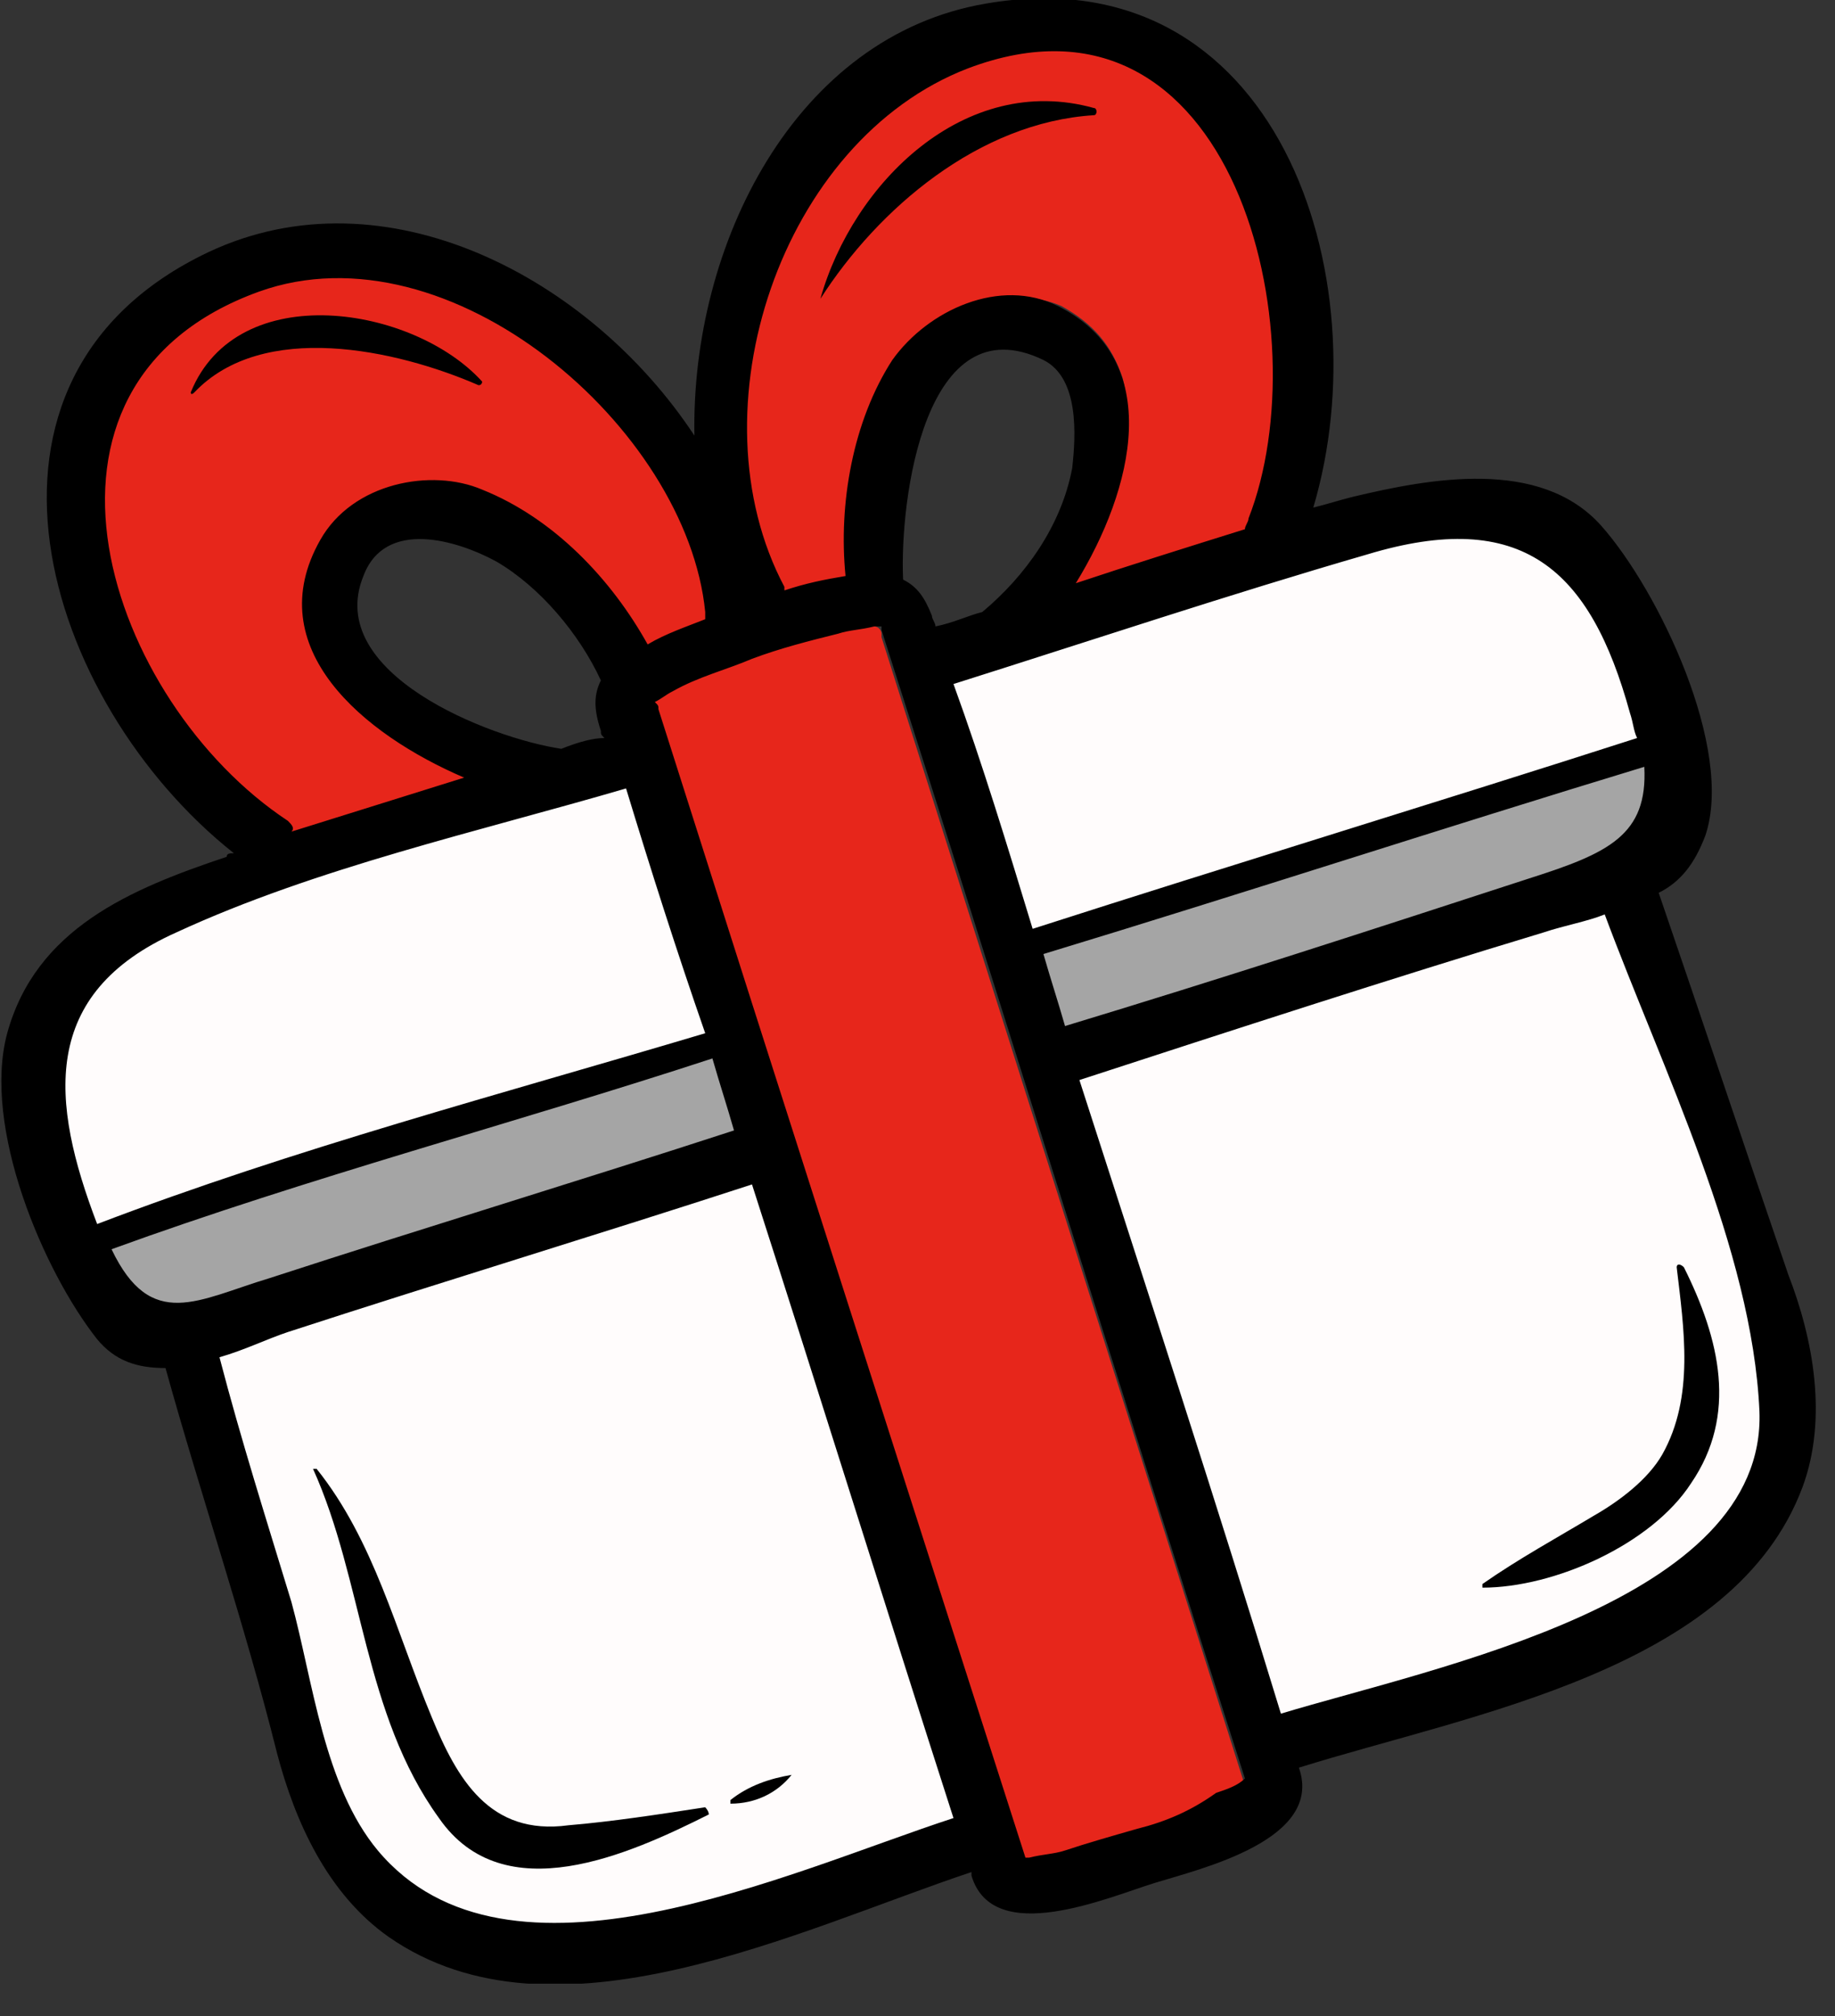 <svg width="51" height="56" viewBox="0 0 51 56" fill="none" xmlns="http://www.w3.org/2000/svg">
<rect x="0" y="0" width="51" height="56" fill="#333333" stroke="none"/>
<g clip-path="url(#clip0_2141_1460)">
<path d="M45.5 20.7C41.7 21.9 37.9 23.1 34.1 24.3L28.8 26C28.7 26 28.6 26 28.6 25.9L26.4 19C26.4 18.9 26.4 18.8 26.5 18.8C26.5 18.8 31 17.3 32.2 17C34.1 16.4 36.1 15.8 38.1 15.2C40 14.6 41.5 14.7 42.7 15.3C44 16 44.9 17.4 45.6 19.8C45.7 20.1 45.7 20.3 45.8 20.6C45.7 20.6 45.6 20.7 45.5 20.7Z" fill="#FFFCFC"/>
<path d="M29.6 28.7C29.6 28.7 29.5 28.7 29.4 28.7L29.3 28.6L28.7 26.6C28.7 26.6 28.7 26.5 28.7 26.4L28.8 26.3L34.3 24.6C38 23.4 41.8 22.3 45.5 21.1C45.6 21.1 45.6 21.1 45.7 21.1L45.8 21.2C46 23.3 44.8 23.7 42.5 24.5C40.5 25.1 38.5 25.8 36.4 26.4C34.2 27.2 31.9 28 29.6 28.7Z" fill="#A5A5A5"/>
<path d="M30.1 16.3C30 16.3 29.9 16.3 29.9 16.2C29.8 16.1 29.8 16 29.9 16C31.1 14 31.6 12 31.2 10.5C30.9 9.6 30.4 9 29.5 8.5C28.8 8.2 28 8.2 27.3 8.4C26.5 8.7 25.7 9.2 25.2 10C24.2 11.6 23.7 13.7 24 15.9C24 16 24 16.1 23.9 16.1C23.5 16.2 23.1 16.3 22.5 16.4L22 16.6C21.9 16.6 21.8 16.6 21.8 16.5V16.4C20.4 14 20.3 10.7 21.4 7.7C22.5 4.8 24.5 2.6 26.9 1.7C27.1 1.6 27.2 1.6 27.4 1.5C29.7 0.8 31.7 1.2 33.2 2.8C35.8 5.6 36.3 11.1 35.1 14.4C35.1 14.5 35.1 14.6 35.1 14.6C35.1 14.7 35 14.8 35 14.8C34.4 15 33.9 15.1 33.3 15.3C32.1 15.7 31.1 16 30.1 16.3Z" fill="#E7261B"/>
<path d="M8.301 23.3C8.201 23.3 8.101 23.3 8.101 23.2C8.101 23.1 8.001 23 7.901 23C4.601 20.8 2.401 16.5 2.801 13C3.001 11.4 3.901 9.1 7.101 8C7.201 8 7.301 7.9 7.301 7.9C9.501 7.2 12.101 7.7 14.501 9.2C17.401 11.1 19.501 14.2 19.801 17V17.1C19.801 17.2 19.801 17.3 19.701 17.3C19.101 17.5 18.601 17.7 18.101 18C18.001 18 17.901 18 17.901 17.9C16.901 16 15.201 14.4 13.401 13.7C12.601 13.4 11.701 13.4 10.801 13.6C10.001 13.8 9.401 14.3 9.001 15C8.501 15.9 8.401 16.7 8.701 17.6C9.201 19 10.801 20.4 13.001 21.3C13.101 21.3 13.101 21.4 13.101 21.5C13.101 21.6 13.001 21.7 13.001 21.7L12.401 22C11.001 22.4 9.601 22.9 8.301 23.3Z" fill="#E7261B"/>
<path d="M20.501 31.6C18.301 32.3 16.101 33 13.801 33.7C11.701 34.4 9.601 35 7.501 35.7C7.301 35.8 7.001 35.9 6.801 35.9C6.601 36 6.401 36 6.201 36.1C5.001 36.5 3.801 36.7 2.801 34.8C2.801 34.7 2.801 34.7 2.801 34.6C2.801 34.5 2.901 34.5 2.901 34.5C4.501 33.9 6.201 33.3 8.201 32.7C10.301 32 12.501 31.4 14.601 30.7C16.301 30.2 17.901 29.7 19.601 29.2C19.701 29.2 19.801 29.2 19.801 29.3L20.401 31.3V31.4C20.501 31.6 20.501 31.6 20.501 31.6Z" fill="#A5A5A5"/>
<path d="M19.6 28.9C18 29.4 16.3 29.9 14.6 30.4C12.5 31 10.3 31.7 8.2 32.4C6.2 33 4.4 33.6 2.8 34.2C2.7 34.2 2.6 34.2 2.6 34.1C1.4 31.1 0.7 27.7 4.9 25.8C6.3 25.2 7.8 24.6 9.7 24C11.1 23.6 12.5 23.2 13.9 22.8C15.1 22.5 16.3 22.1 17.4 21.8C17.5 21.8 17.6 21.8 17.6 21.9L19.8 28.7C19.8 28.8 19.8 28.8 19.8 28.8C19.7 28.8 19.6 28.8 19.6 28.9Z" fill="#FFFCFC"/>
<path d="M21.501 52.4C17.701 53.6 13.001 54.6 10.401 51.5C9.301 50.1 8.801 48.2 8.401 46.4C8.301 45.8 8.101 45.1 7.901 44.6C7.601 43.5 7.301 42.4 6.901 41.4C6.501 40.2 6.201 39 5.801 37.8C5.801 37.7 5.801 37.6 5.901 37.6C6.201 37.5 6.601 37.4 6.901 37.2C7.201 37.1 7.501 37 7.801 36.9C9.901 36.2 12.001 35.6 14.101 34.9C16.301 34.2 18.501 33.5 20.801 32.8C20.901 32.8 21.001 32.8 21.001 32.9L26.601 50.5C26.601 50.6 26.601 50.7 26.501 50.7C25.801 50.9 25.101 51.2 24.301 51.5C23.401 51.8 22.501 52.1 21.501 52.4Z" fill="#FFFCFC"/>
<path d="M31.2 51.2C30.7 51.4 30.2 51.5 29.6 51.6C29.3 51.7 28.9 51.7 28.6 51.8C28.5 51.8 28.5 51.8 28.4 51.8C28.3 51.8 28.2 51.8 28.2 51.7L18.1 19.8C18.1 19.7 18.1 19.7 18 19.6C18 19.5 18 19.4 18.1 19.4C18.3 19.3 18.5 19.2 18.6 19.1C19.3 18.8 20 18.5 20.6 18.3C20.6 18.3 21.1 18.1 21.2 18.1C21.8 17.9 22.5 17.7 23.1 17.6C23.4 17.5 23.8 17.5 24.1 17.4H24.3C24.4 17.4 24.5 17.5 24.5 17.6V17.7L34.6 49.6C34.6 49.7 34.6 49.8 34.5 49.8C34.2 50 34 50.1 33.7 50.2C32.9 50.6 32.1 50.8 31.4 51.1C31.5 51.1 31.4 51.1 31.2 51.2Z" fill="#E7261B"/>
<path d="M40.6 46.4C39.5 46.7 38.5 47 37.5 47.3C36.8 47.5 36.2 47.7 35.7 47.8C35.6 47.8 35.5 47.8 35.5 47.7L29.9 30.1C29.9 30 29.9 29.9 30 29.9C32.3 29.2 34.5 28.4 36.8 27.7C38.8 27 40.8 26.4 42.9 25.8C43.2 25.7 43.6 25.6 43.9 25.5C44.1 25.4 44.4 25.4 44.6 25.3C44.7 25.3 44.8 25.3 44.8 25.4C45.1 26.3 45.5 27.3 45.9 28.3C47.3 31.8 48.9 35.8 49 39.3C49.3 43.2 44.3 45.2 40.6 46.4Z" fill="#FFFCFC"/>
<path d="M44.5 14.6C42.8 12.7 39.7 13.3 37.6 13.8C37.2 13.9 36.9 14 36.5 14.1C38.4 7.7 35.5 -1.3 27.4 0.1C22.1 1 19.2 6.8 19.3 12.1C16.4 7.7 10.7 4.7 5.8 7C-1.6 10.5 1.2 19.5 6.5 23.7C6.4 23.7 6.3 23.7 6.3 23.8C3.6 24.7 1 25.8 0.2 28.7C-0.5 31.3 1.2 35.3 2.7 37.2C3.2 37.8 3.8 38 4.6 38C5.6 41.6 6.8 45.1 7.7 48.7C8.2 50.6 9.1 52.6 10.8 53.8C15.4 57 22.2 53.6 27 52V52.1C27.6 54.1 30.8 52.7 32.1 52.3C33.4 51.9 36.8 51.1 36.1 49.1C40.9 47.6 48.2 46.4 50.1 41.3C50.8 39.4 50.4 37.2 49.7 35.4C48.5 31.9 47.3 28.3 46.1 24.8C46.7 24.5 47.1 24 47.4 23.2C48.2 20.8 46.1 16.4 44.5 14.6ZM45.3 19.8C45.4 20.1 45.4 20.3 45.5 20.5C39.9 22.3 34.3 24 28.7 25.8C28 23.5 27.3 21.2 26.5 19C30.3 17.8 34.2 16.5 38 15.4C42.3 14.1 44.2 15.8 45.3 19.8ZM42.5 24.4C38.2 25.8 33.9 27.2 29.6 28.5C29.4 27.8 29.2 27.2 29 26.5C34.6 24.8 40.1 23 45.7 21.3C45.8 23.2 44.7 23.7 42.5 24.4ZM27.3 17C26.9 17.1 26.5 17.3 26 17.4C26 17.3 25.9 17.2 25.9 17.1C25.7 16.6 25.5 16.3 25.1 16.1C25 13.9 25.7 8.4 29 10C30 10.5 29.9 12.1 29.8 13C29.5 14.6 28.5 16 27.3 17ZM26.9 1.9C34.3 -0.9 36.7 9.3 34.7 14.4C34.7 14.5 34.6 14.6 34.6 14.7C33 15.2 31.4 15.7 29.9 16.2C31.5 13.6 32.4 10 29.4 8.5C27.8 7.7 25.8 8.6 24.8 10C23.7 11.7 23.3 14 23.5 16C22.9 16.1 22.4 16.2 21.8 16.4V16.3C19.2 11.4 21.7 3.9 26.9 1.9ZM8 22.8C3 19.5 0 10.7 7.2 8.1C12.5 6.2 19.1 11.9 19.6 17C19.6 17.1 19.6 17.1 19.6 17.2C19.1 17.4 18.5 17.6 18 17.9C17 16.1 15.4 14.4 13.4 13.6C12 13 9.8 13.4 8.9 15C7.2 18 10.1 20.4 12.9 21.6C11.3 22.1 9.7 22.6 8.1 23.1C8.2 23 8.1 22.9 8 22.8ZM7.5 35.5C5.5 36.1 4.2 37 3.1 34.7C8.6 32.7 14.3 31.2 19.8 29.4C20 30.1 20.2 30.7 20.4 31.4C16.1 32.8 11.8 34.1 7.5 35.5ZM15.6 20.8C13.6 20.5 9 18.7 10.1 16C10.7 14.4 12.7 15 13.8 15.6C15 16.3 16.1 17.6 16.7 18.9C16.5 19.3 16.5 19.7 16.7 20.3C16.7 20.4 16.7 20.4 16.8 20.5C16.5 20.5 16.1 20.6 15.6 20.8ZM4.9 25.9C8.8 24.1 13.3 23.1 17.4 21.9C18.1 24.2 18.8 26.4 19.6 28.7C13.9 30.4 8.2 31.9 2.7 34C1.4 30.6 1.1 27.6 4.9 25.9ZM10.5 51.4C9 49.6 8.7 46.7 8.1 44.5C7.4 42.2 6.7 40 6.1 37.7C6.8 37.5 7.4 37.2 8 37C12.3 35.6 16.6 34.3 20.9 32.9C22.8 38.8 24.6 44.6 26.5 50.5C21.9 52 14.1 55.7 10.5 51.4ZM31.6 50.8C30.9 51 30.2 51.2 29.6 51.4C29.3 51.5 29 51.5 28.6 51.6C28.5 51.6 28.5 51.6 28.5 51.6C25.1 41 21.7 30.4 18.3 19.7C18.3 19.6 18.3 19.6 18.2 19.5C18.4 19.4 18.5 19.3 18.7 19.2C19.4 18.8 20.2 18.6 20.9 18.3C21.7 18 22.5 17.8 23.3 17.6C23.6 17.5 23.9 17.5 24.3 17.4C24.4 17.4 24.4 17.4 24.5 17.4V17.5C27.9 28.1 31.2 38.8 34.6 49.4C34.4 49.6 34.1 49.7 33.8 49.8C33.1 50.3 32.4 50.6 31.6 50.8ZM48.9 39.2C49.1 44.5 39.9 46.3 35.6 47.6C33.8 41.7 31.9 35.9 30 30C34.3 28.6 38.6 27.2 42.9 25.9C43.5 25.7 44.1 25.6 44.6 25.4C46.2 29.7 48.7 34.7 48.9 39.2Z" fill="black"/>
<path d="M19.6 50.2C18.3 50.4 17 50.6 15.8 50.7C13.6 51 12.7 49.4 12 47.7C11 45.3 10.4 42.8 8.8 40.8H8.7C10.1 43.9 10.1 47.6 12.2 50.5C14 53.1 17.5 51.5 19.7 50.4C19.7 50.3 19.6 50.2 19.6 50.2Z" fill="black"/>
<path d="M22.001 49.3C21.401 49.4 20.801 49.6 20.301 50V50.1C21.001 50.1 21.601 49.8 22.001 49.3C22.101 49.3 22.101 49.3 22.001 49.3Z" fill="black"/>
<path d="M46.6 35.2C46.8 36.9 47.1 38.8 46.2 40.4C45.8 41.1 45 41.7 44.3 42.1C43.3 42.7 42.2 43.3 41.2 44V44.1C43.2 44.1 45.9 42.9 47 41.2C48.3 39.3 47.8 37.2 46.8 35.2C46.7 35.1 46.6 35.1 46.6 35.2Z" fill="black"/>
<path d="M22.801 8.3C24.401 5.8 27.201 3.4 30.401 3.2C30.501 3.2 30.501 3 30.401 3C26.801 2 23.701 5.1 22.801 8.3C22.701 8.3 22.701 8.3 22.801 8.3Z" fill="black"/>
<path d="M13.301 10.7C13.401 10.7 13.401 10.6 13.401 10.6C11.501 8.5 6.601 7.7 5.301 10.9C5.301 10.9 5.301 11 5.401 10.9C7.301 8.9 11.001 9.7 13.301 10.7Z" fill="black"/>
</g>
<defs>
<clipPath id="clip0_2141_1460">
<rect width="50.5" height="55.1" fill="white"/>
</clipPath>
</defs>
</svg>
